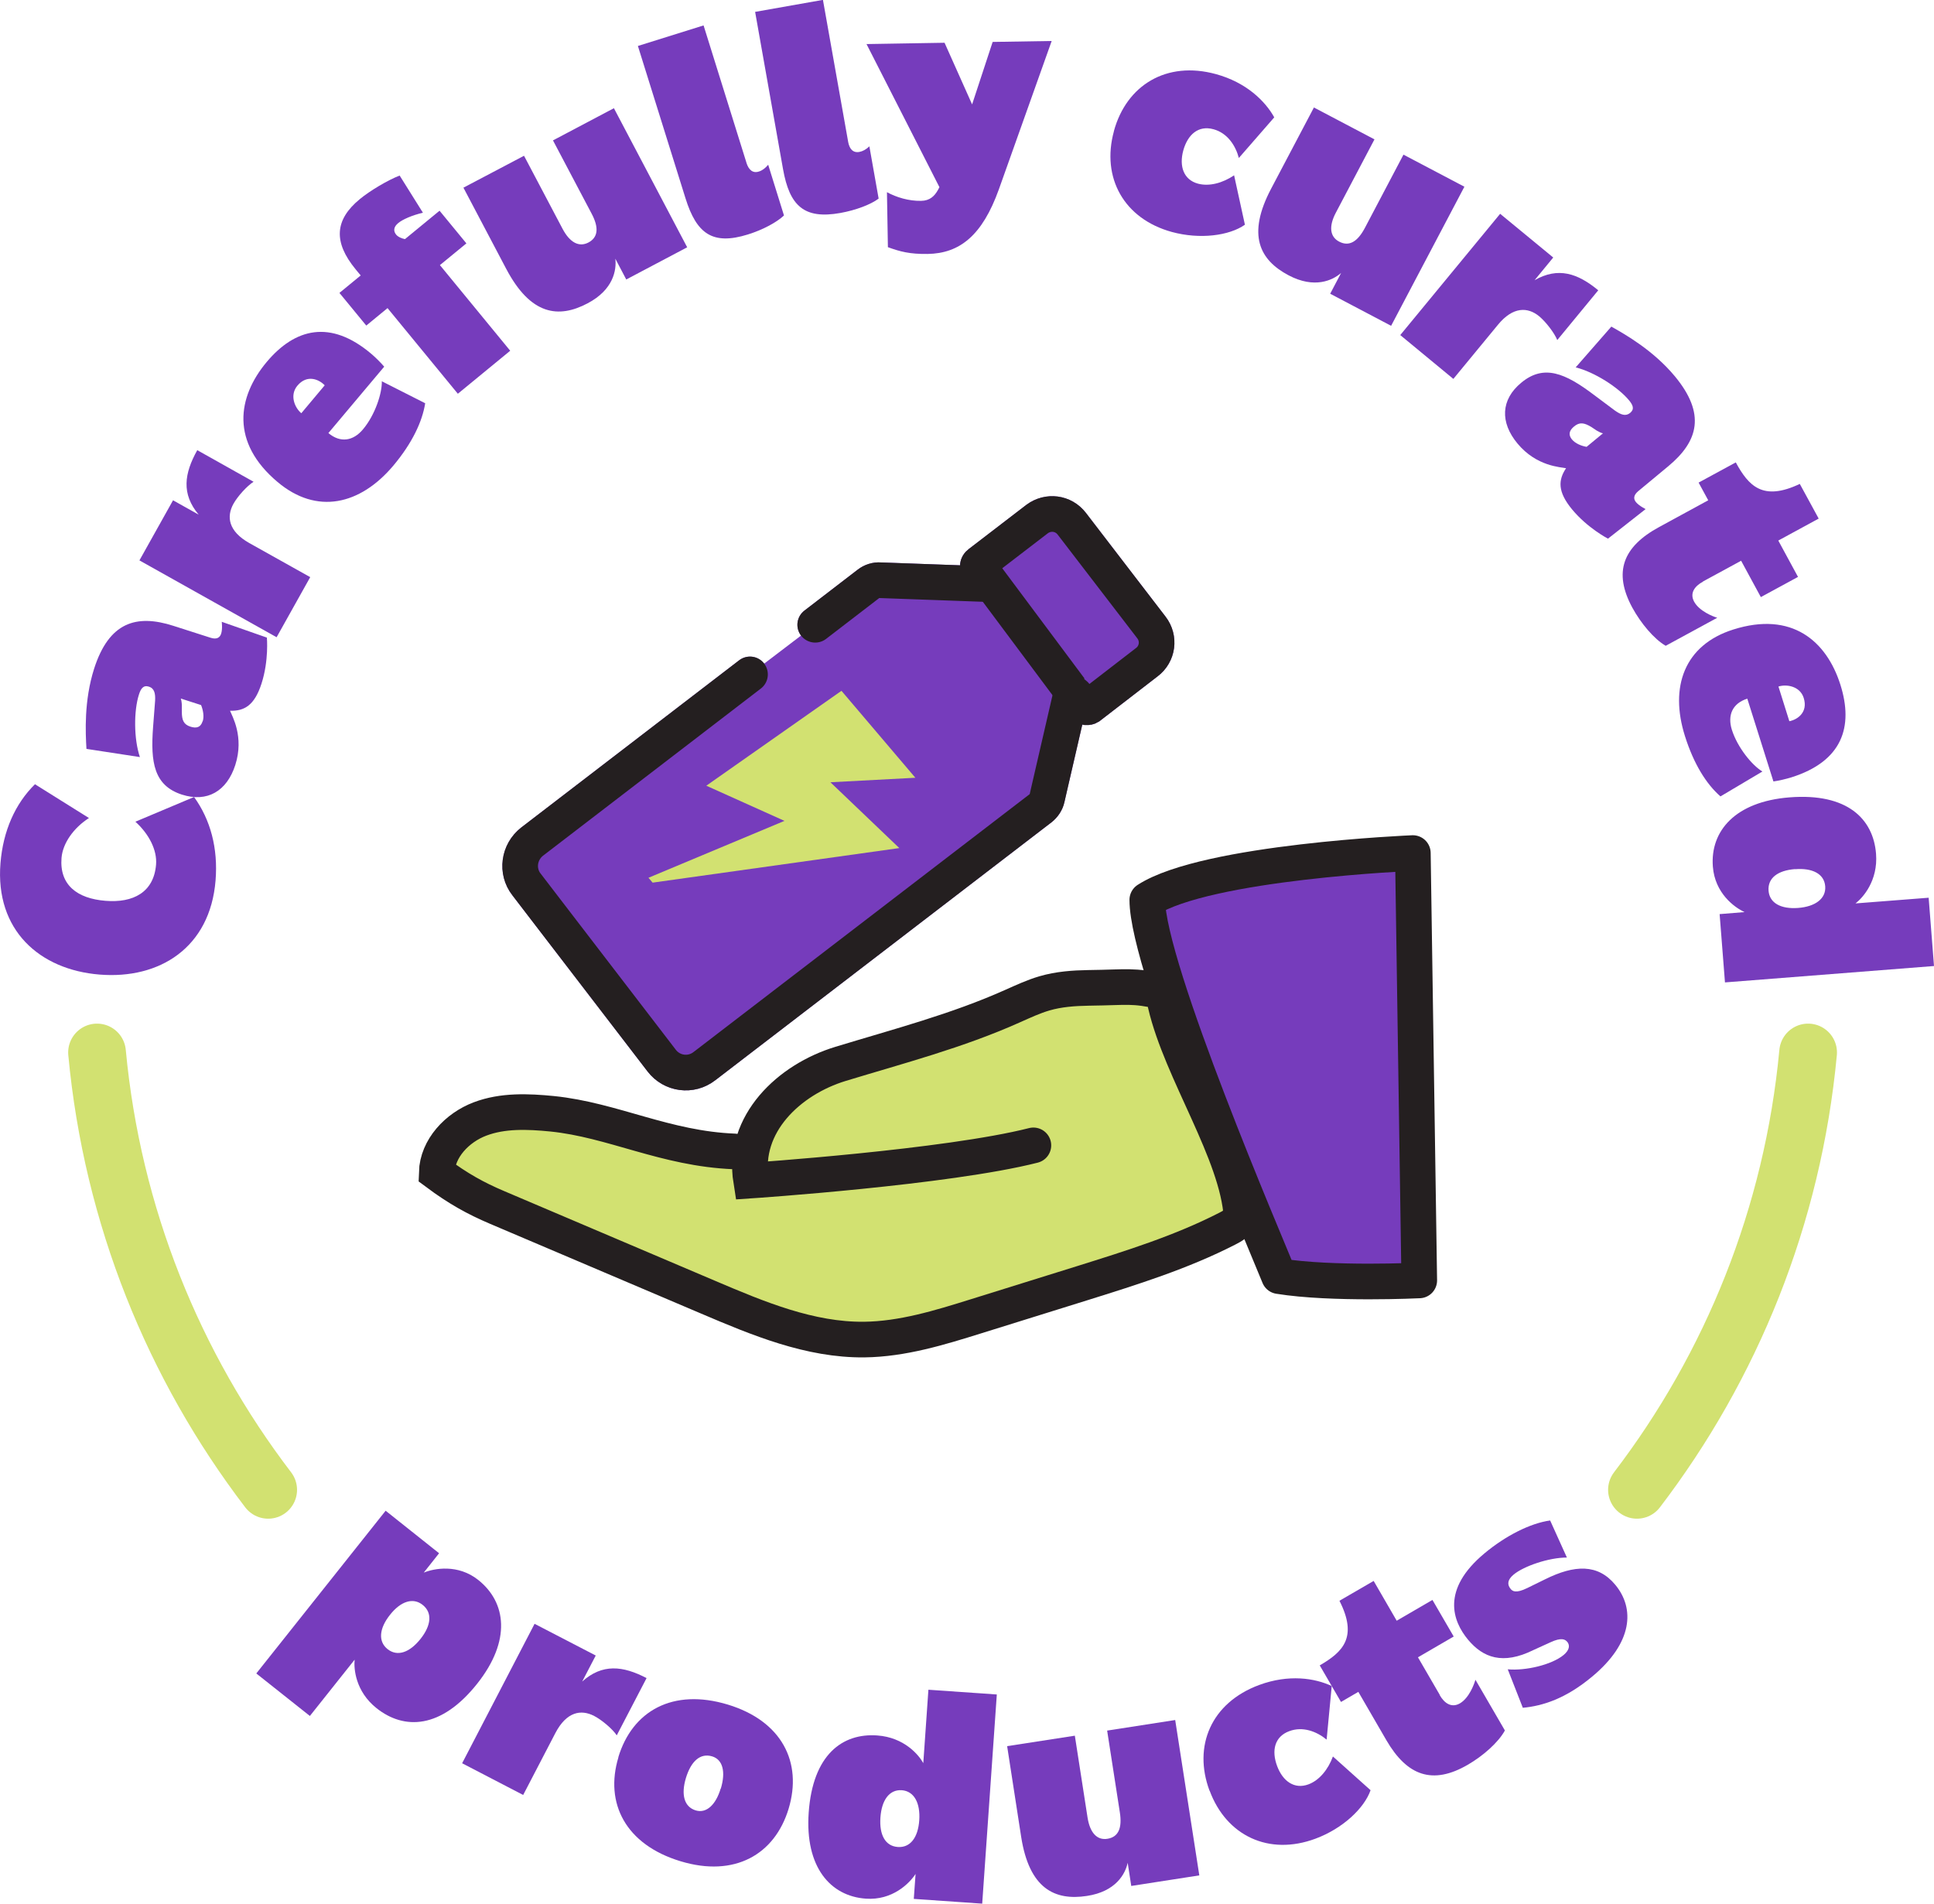 <svg viewBox="0 0 162.84 160.27" xmlns="http://www.w3.org/2000/svg" data-name="Layer 2" id="Layer_2">
  <defs>
    <style>
      .cls-1 {
        stroke-linejoin: round;
      }

      .cls-1, .cls-2, .cls-3 {
        fill: #763cbc;
      }

      .cls-1, .cls-4, .cls-5, .cls-6, .cls-3 {
        stroke-linecap: round;
      }

      .cls-1, .cls-5, .cls-6, .cls-3, .cls-7 {
        stroke-width: 3px;
      }

      .cls-1, .cls-5, .cls-6, .cls-7 {
        stroke: #241f20;
      }

      .cls-4 {
        stroke: #d2e171;
        stroke-width: 4.86px;
      }

      .cls-4, .cls-5, .cls-6, .cls-3, .cls-7 {
        stroke-miterlimit: 10;
      }

      .cls-4, .cls-6, .cls-7 {
        fill: none;
      }

      .cls-5, .cls-8 {
        fill: #d2e171;
      }

      .cls-3 {
        stroke: #763cbc;
      }
    </style>
  </defs>
  <g data-name="Layer 1" id="Layer_1-2">
    <g>
      <g>
        <path d="M118.96,71.82s-17.35.72-22.36,3.94c0,5.73,10.01,28.99,11.09,31.68,4.47.72,11.81.36,11.81.36l-.54-35.97Z" class="cls-1"></path>
        <path d="M61.83,96.94c-5.82-.23-10.22-2.65-15.34-3.17-2.04-.2-4.16-.29-6.08.44-1.92.73-3.58,2.47-3.64,4.52,1.8,1.34,3.26,2.15,5.07,2.92,5.93,2.52,11.86,5.05,17.8,7.57,4.2,1.79,8.56,3.61,13.13,3.56,3.22-.04,6.34-1,9.41-1.96,2.98-.93,5.97-1.86,8.95-2.79,4.15-1.3,8.33-2.6,12.21-4.59.42-.21.86-.47,1.04-.9.15-.36.1-.76.04-1.15-.85-5.51-5.64-12.39-6.49-17.89-2.63-.58-2.92-.37-6.27-.33-1.25.02-2.51.11-3.71.46-.93.27-1.8.68-2.68,1.07-4.66,2.09-9.61,3.38-14.5,4.87-4.34,1.32-8.29,5.06-7.53,9.82,0,0,16.51-1.11,23.77-2.96" class="cls-5"></path>
      </g>
      <g>
        <path d="M26.08,144.46l-4.5-3.57,10.89-13.7,4.5,3.58-1.29,1.63c.88-.36,2.88-.74,4.59.62,2.36,1.88,2.79,5.1-.09,8.73-3.04,3.83-6.16,3.91-8.48,2.06-1.77-1.41-1.92-3.32-1.84-4.08l-3.77,4.74ZM35.4,137.99c.91-1.14,1.02-2.21.19-2.87-.81-.65-1.85-.31-2.75.83-.91,1.14-1.02,2.24-.21,2.89.83.66,1.86.29,2.77-.85Z" class="cls-2"></path>
        <path d="M45.01,136.71l5.15,2.67-1.14,2.19c1.7-1.52,3.42-1.33,5.42-.29l-2.51,4.82c-.36-.54-1.26-1.3-1.9-1.63-1.11-.58-2.33-.36-3.27,1.44l-2.71,5.21-5.14-2.67,6.1-11.74Z" class="cls-2"></path>
        <path d="M52.06,147.95c1.18-3.91,4.59-5.84,9.22-4.44,4.55,1.38,6.3,4.86,5.12,8.77-1.17,3.86-4.55,5.8-9.1,4.42-4.63-1.4-6.4-4.89-5.23-8.75ZM60.69,150.59c.43-1.42.17-2.45-.73-2.72-1-.3-1.78.41-2.21,1.83-.41,1.37-.16,2.42.83,2.72.9.27,1.69-.47,2.1-1.84Z" class="cls-2"></path>
        <path d="M78.17,142.26l5.76.4-1.23,17.61-5.76-.4.15-2.1c-.52.8-1.96,2.24-4.19,2.08-2.98-.21-5.13-2.65-4.81-7.24.34-4.88,2.84-6.71,5.77-6.5,2.28.16,3.51,1.65,3.88,2.33l.43-6.17ZM74.13,153.03c-.1,1.45.41,2.4,1.47,2.47,1.04.07,1.7-.79,1.8-2.25.1-1.45-.43-2.45-1.47-2.53-1.06-.07-1.7.85-1.8,2.3Z" class="cls-2"></path>
        <path d="M90.5,146.13l1.07,6.89c.2,1.28.8,1.93,1.67,1.79.95-.15,1.25-.93,1.05-2.22l-1.07-6.89,5.73-.89,2.03,13.08-5.73.89-.3-1.95c-.2.93-.99,2.42-3.43,2.79-2.72.42-4.86-.62-5.54-4.98l-1.18-7.63,5.7-.88Z" class="cls-2"></path>
        <path d="M101.84,150.76c-1.4-3.75.13-7.4,4.18-8.9,2.49-.92,4.69-.58,6.11.09l-.43,4.51c-.84-.69-2.01-1.14-3.15-.71-1.24.46-1.5,1.64-1.02,2.93.48,1.29,1.46,1.98,2.63,1.55.93-.34,1.67-1.26,2.07-2.35l3.17,2.84c-.54,1.53-2.35,3.23-4.64,4.08-3.92,1.46-7.5-.24-8.91-4.04Z" class="cls-2"></path>
        <path d="M121.22,142.71c.4.7,1,1.1,1.7.7.79-.46,1.21-1.64,1.31-1.99l2.48,4.27c-.55,1.01-1.85,2.15-3.13,2.89-2.95,1.71-5.1.94-6.85-2.07l-2.36-4.07-1.46.85-1.79-3.08c1.93-1.12,3.23-2.35,1.66-5.44l2.88-1.67,1.94,3.35,3.01-1.75,1.79,3.08-3.01,1.75,1.84,3.17Z" class="cls-2"></path>
        <path d="M131.95,138.22c-.17-.2-.48-.38-1.39.04l-1.45.66c-2.59,1.28-4.25.63-5.5-.87-1.3-1.56-2.29-4.22,1.39-7.28,1.78-1.48,3.85-2.53,5.52-2.76l1.41,3.12c-1.51,0-3.63.72-4.49,1.44-.5.42-.57.82-.24,1.21.15.18.43.39,1.39-.08l1.49-.73c2.51-1.25,4.46-1.31,5.92.45,1.65,1.98,1.51,4.87-1.95,7.74-2.22,1.85-4.14,2.46-5.83,2.62l-1.27-3.24c1.5.14,3.71-.38,4.71-1.21.5-.42.54-.82.29-1.12Z" class="cls-2"></path>
      </g>
      <g>
        <path d="M2.95,66.03l4.54,2.84c-1.29.83-2.21,2.12-2.31,3.36-.18,2.28,1.32,3.42,3.7,3.61,2.33.19,4.07-.71,4.26-3.05.1-1.22-.6-2.58-1.74-3.61l4.94-2.08c1.38,1.91,2.03,4.31,1.81,7.03-.46,5.65-4.71,8.33-9.77,7.92-5.05-.41-8.8-3.74-8.34-9.38.22-2.72,1.24-5.01,2.91-6.65Z" class="cls-2"></path>
        <path d="M7.28,63.06c-.08-1.36-.22-4.06.65-6.78,1.25-3.88,3.53-4.6,6.67-3.59l3.12,1c.52.17.79,0,.9-.34.13-.4.05-1,.05-1l3.8,1.33s.18,1.91-.45,3.87c-.6,1.86-1.46,2.32-2.65,2.29.16.43,1.21,2.17.44,4.57-.71,2.2-2.36,3.17-4.49,2.49-2.35-.76-2.66-2.69-2.43-5.7l.17-2.21c.03-.59-.05-1.03-.52-1.18-.47-.15-.68.16-.84.66-.44,1.36-.44,3.74.08,5.27l-4.5-.69ZM17.07,60.72c.13-.4.03-.95-.14-1.36l-1.71-.55c.05.1.09.41.09.58v.54c0,.71.16,1.07.73,1.25.5.16.86.06,1.02-.46Z" class="cls-2"></path>
        <path d="M11.74,47.18l2.83-5.06,2.16,1.21c-1.47-1.75-1.22-3.46-.12-5.43l4.74,2.66c-.55.35-1.34,1.22-1.69,1.85-.61,1.09-.43,2.32,1.33,3.31l5.13,2.87-2.83,5.06-11.55-6.47Z" class="cls-2"></path>
        <path d="M32.13,32.09l3.67,1.86c-.24,1.53-1.08,3.34-2.68,5.25-2.8,3.32-6.45,4.16-9.75,1.38-3.96-3.33-3.4-7.14-.91-10.11,2.39-2.84,5.36-3.58,8.78-.7.36.3.82.76,1.11,1.1l-4.7,5.59c1.01.85,2.09.67,2.91-.31,1.02-1.21,1.62-3.05,1.59-4.07ZM25.37,34.79l1.97-2.35c-.45-.48-1.47-.96-2.3.03-.67.8-.23,1.85.33,2.32Z" class="cls-2"></path>
        <path d="M42.97,29.52l-4.42,3.63-5.92-7.21-1.79,1.47-2.26-2.75,1.79-1.47-.43-.52c-1.88-2.29-1.77-4.16.36-5.91.86-.71,2.38-1.61,3.35-1.98l1.96,3.13c-.91.21-1.72.57-2.08.87-.4.33-.42.68-.17.98.17.2.5.33.74.37l2.91-2.39,2.26,2.75-2.23,1.83,5.92,7.21Z" class="cls-2"></path>
        <path d="M44.12,13.11l3.25,6.16c.61,1.15,1.38,1.56,2.17,1.15.85-.45.88-1.29.27-2.44l-3.25-6.16,5.13-2.71,6.17,11.71-5.13,2.71-.92-1.75c.11.94-.15,2.61-2.34,3.76-2.44,1.29-4.79,1-6.85-2.91l-3.6-6.83,5.11-2.69Z" class="cls-2"></path>
        <path d="M62.85,13.71c.19.59.53.9,1.05.73.27-.08.54-.28.78-.57l1.33,4.27c-.59.56-1.75,1.2-3.04,1.6-2.98.93-4.32-.07-5.25-3.04l-4.01-12.83,5.53-1.73,3.61,11.56Z" class="cls-2"></path>
        <path d="M71.41,11.93c.11.61.41.96.95.86.28-.05.57-.21.84-.47l.78,4.4c-.65.49-1.89.97-3.22,1.21-3.07.55-4.28-.61-4.83-3.69l-2.35-13.24,5.71-1.01,2.12,11.93Z" class="cls-2"></path>
        <path d="M72.95,3.71l6.58-.11,2.32,5.19,1.73-5.26,4.97-.08-4.45,12.5c-1.39,3.87-3.29,5.39-6,5.43-1.51.02-2.32-.2-3.34-.57l-.08-4.63c.79.43,1.83.75,2.87.73.75-.01,1.14-.41,1.42-.91l.13-.24-6.15-12.07Z" class="cls-2"></path>
        <path d="M93.79,11.03c1.06-3.86,4.43-5.93,8.59-4.79,2.56.7,4.15,2.27,4.91,3.64l-2.98,3.42c-.28-1.05-.96-2.1-2.14-2.42-1.28-.35-2.17.46-2.54,1.79-.36,1.33.03,2.46,1.23,2.79.95.26,2.09-.05,3.05-.7l.91,4.16c-1.33.93-3.79,1.25-6.15.61-4.04-1.11-5.95-4.57-4.88-8.48Z" class="cls-2"></path>
        <path d="M115.73,11.73l-3.25,6.17c-.61,1.15-.51,2.03.27,2.44.85.45,1.56,0,2.17-1.15l3.25-6.17,5.13,2.7-6.17,11.71-5.13-2.7.92-1.75c-.71.62-2.24,1.35-4.42.2-2.44-1.29-3.53-3.39-1.47-7.3l3.6-6.83,5.11,2.69Z" class="cls-2"></path>
        <path d="M126.31,18l4.47,3.68-1.57,1.91c1.98-1.13,3.62-.59,5.36.85l-3.45,4.19c-.24-.6-.96-1.53-1.52-2-.96-.79-2.21-.84-3.49.73l-3.74,4.54-4.47-3.69,8.41-10.21Z" class="cls-2"></path>
        <path d="M135.66,27.49c1.19.67,3.54,2,5.37,4.2,2.6,3.15,1.98,5.45-.56,7.56l-2.52,2.09c-.42.35-.43.66-.2.94.27.32.81.58.81.58l-3.17,2.49s-1.71-.88-3.02-2.46c-1.24-1.5-1.17-2.48-.51-3.47-.45-.1-2.48-.14-4.09-2.08-1.48-1.78-1.41-3.7.32-5.12,1.9-1.58,3.7-.8,6.11,1.02l1.78,1.33c.49.34.89.51,1.28.19.38-.32.23-.66-.1-1.06-.91-1.1-2.92-2.38-4.49-2.77l3-3.43ZM132.37,37.01c.26.32.78.54,1.22.61l1.38-1.14c-.11,0-.39-.15-.53-.23l-.45-.3c-.61-.37-1-.43-1.46-.04-.4.33-.51.69-.16,1.11Z" class="cls-2"></path>
        <path d="M143.39,48.97c-.71.38-1.13.97-.75,1.68.43.8,1.6,1.26,1.95,1.36l-4.34,2.36c-1-.58-2.1-1.91-2.81-3.21-1.62-2.99-.8-5.13,2.26-6.79l4.13-2.25-.81-1.49,3.13-1.7c1.07,1.96,2.26,3.3,5.39,1.81l1.59,2.92-3.4,1.85,1.66,3.06-3.13,1.7-1.66-3.06-3.22,1.75Z" class="cls-2"></path>
        <path d="M148.4,64.95l-3.54,2.1c-1.17-1.02-2.24-2.7-2.99-5.08-1.31-4.14-.05-7.67,4.07-8.97,4.93-1.56,7.85.96,9.02,4.65,1.12,3.55.15,6.44-4.11,7.79-.45.14-1.08.29-1.53.35l-2.2-6.97c-1.26.4-1.68,1.4-1.3,2.62.48,1.51,1.71,3,2.58,3.52ZM149.74,57.79l.92,2.93c.64-.12,1.6-.72,1.21-1.96-.31-.99-1.44-1.18-2.13-.96Z" class="cls-2"></path>
        <path d="M162.39,75.58l.45,5.75-17.6,1.38-.45-5.75,2.1-.17c-.87-.4-2.5-1.6-2.67-3.83-.23-2.98,1.87-5.47,6.46-5.83,4.87-.38,7.05,1.82,7.28,4.75.18,2.28-1.12,3.71-1.73,4.18l6.17-.48ZM151.14,73.17c-1.45.11-2.31.75-2.23,1.82.08,1.04,1.04,1.56,2.49,1.45,1.45-.11,2.36-.79,2.28-1.82-.08-1.06-1.09-1.56-2.54-1.44Z" class="cls-2"></path>
      </g>
      <path d="M152.24,88.61c-1.29,13.77-6.46,26.41-14.41,36.82" class="cls-4"></path>
      <path d="M8.17,88.61c1.29,13.77,6.46,26.41,14.41,36.82" class="cls-4"></path>
      <path d="M68.64,52.6l4.49-3.45c.27-.21.62-.33.97-.3l8.85.32c.18,0,.3-.2.17-.34l-.72-.96c-.11-.15-.09-.33.06-.44l4.86-3.73c.93-.69,2.21-.53,2.92.39l6.71,8.74c.71.92.53,2.23-.39,2.92l-4.86,3.75c-.13.08-.34.07-.43-.06l-.74-.95c-.11-.15-.34-.11-.38.08l-1.74,7.54-.25,1.09c-.07.33-.28.64-.55.85l-28.3,21.71c-1.13.88-2.74.66-3.6-.47l-9.77-12.73-1.61-2.1c-.87-1.11-.65-2.72.47-3.6l18.35-14.08" class="cls-3"></path>
      <path d="M77.08,65.49l-6.23-7.33-11.38,7.99,6.58,2.96-11.45,4.79.35.41,20.77-2.91-5.8-5.54,7.16-.38h0Z" class="cls-8" data-name="Path 135" id="Path_135"></path>
      <g>
        <path d="M68.64,52.6l4.49-3.45c.27-.21.62-.33.97-.3l8.85.32c.18,0,.3-.2.17-.34l-.72-.96c-.11-.15-.09-.33.06-.44l4.86-3.73c.93-.69,2.21-.53,2.92.39l6.71,8.74c.71.92.53,2.23-.39,2.92l-4.86,3.75c-.13.08-.34.07-.43-.06l-.74-.95c-.11-.15-.34-.11-.38.08l-1.74,7.54-.25,1.09c-.07.33-.28.64-.55.85l-28.3,21.71c-1.13.88-2.74.66-3.6-.47l-9.77-12.73-1.61-2.1c-.87-1.11-.65-2.72.47-3.6l18.35-14.08" class="cls-6"></path>
        <line y2="58.03" x2="90.12" y1="48.53" x1="83.03" class="cls-7"></line>
      </g>
    </g>
  </g>
</svg>